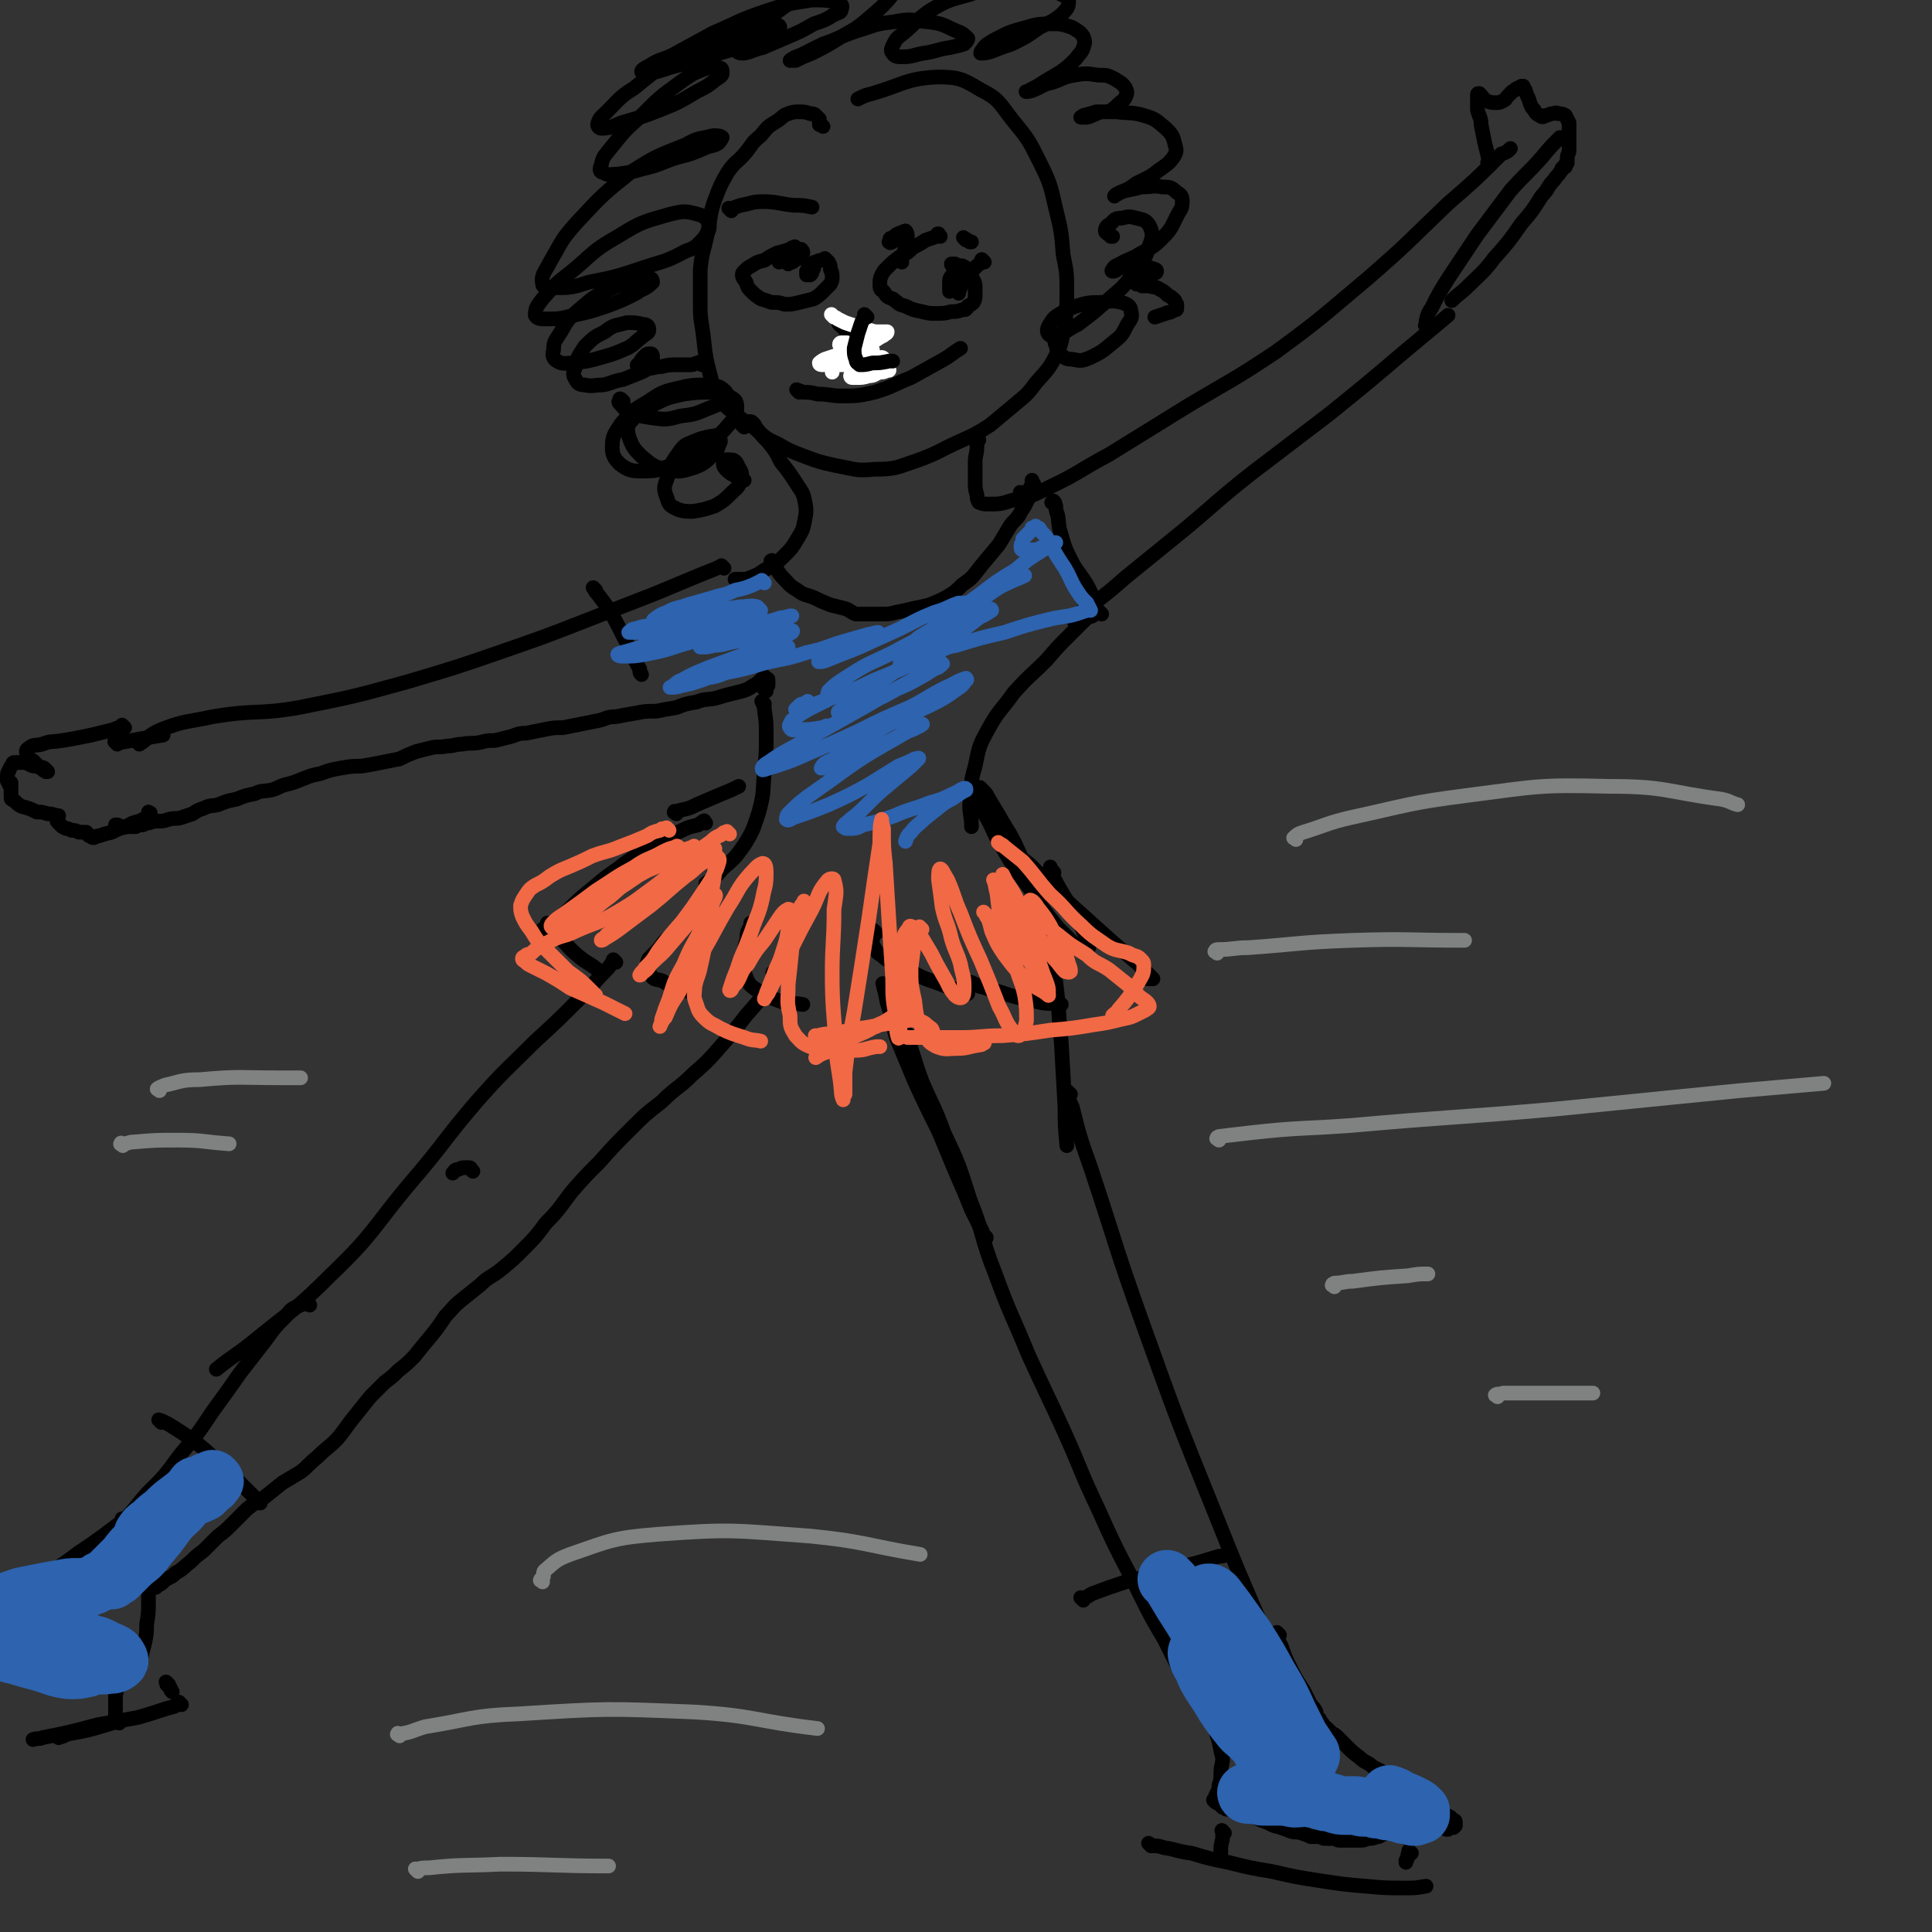 <svg viewBox='0 0 1054 1054' version='1.1' xmlns='http://www.w3.org/2000/svg' xmlns:xlink='http://www.w3.org/1999/xlink'><rect x="0" y="0" width="1054" height="1054" fill="#333333" stroke="none"/><g fill='none' stroke='rgb(0,0,0)' stroke-width='8' stroke-linecap='round' stroke-linejoin='round'><path d='M449,69c-1,-1 -1,-1 -1,-1 -1,-1 0,0 0,0 0,0 0,0 0,0 0,0 0,0 0,0 -1,-1 0,0 0,0 0,0 0,0 0,0 0,0 0,0 0,0 -1,-1 0,0 0,0 0,0 0,0 0,0 0,0 0,0 0,0 -1,-1 -1,0 -1,0 0,0 0,-1 0,-2 0,0 0,0 0,-1 -1,-1 -1,-1 -2,-2 -1,-1 -1,-1 -3,-1 -3,-1 -3,-1 -6,-1 -3,0 -3,0 -6,1 -3,1 -3,2 -6,4 -5,3 -5,3 -9,8 -5,4 -4,4 -8,9 -5,6 -6,5 -10,11 -4,7 -4,7 -7,15 -3,8 -2,9 -4,18 -2,10 -3,10 -4,20 0,10 0,10 0,20 0,9 1,9 2,19 1,9 1,9 3,17 2,7 1,7 5,13 3,5 3,5 8,9 5,4 5,4 11,8 6,5 6,6 13,9 7,4 7,4 15,7 8,3 8,3 17,5 11,2 11,3 21,2 12,0 12,-1 24,-5 11,-4 11,-5 22,-10 9,-4 9,-4 17,-9 6,-5 6,-5 12,-10 7,-6 8,-6 13,-13 6,-7 7,-7 11,-15 4,-8 3,-9 5,-18 1,-8 1,-8 1,-17 0,-10 0,-10 -2,-20 -1,-12 -1,-13 -4,-25 -3,-13 -3,-14 -9,-26 -6,-12 -6,-12 -15,-23 -7,-9 -7,-11 -17,-16 -10,-6 -12,-7 -24,-7 -17,1 -18,4 -35,9 -4,1 -4,1 -8,3 '/><path d='M406,233c-1,-1 -1,-1 -1,-1 -1,-1 0,0 0,0 0,0 0,0 0,0 1,0 0,-1 1,-1 0,0 0,0 1,-1 1,0 1,0 2,0 1,0 1,0 2,1 1,1 1,2 2,3 3,4 3,4 6,7 4,5 4,5 7,11 4,5 4,5 8,11 3,5 4,5 5,10 1,5 1,6 0,11 -1,5 -1,5 -4,10 -3,5 -3,5 -7,9 -5,5 -5,5 -11,8 -4,3 -5,3 -10,5 -3,0 -3,0 -6,0 '/><path d='M534,240c-1,-1 -1,-1 -1,-1 -1,-1 0,0 0,0 0,0 0,0 0,0 0,2 0,2 0,4 0,5 -1,5 -1,9 0,6 0,6 0,11 0,3 0,4 1,7 0,2 0,2 1,4 2,1 3,1 5,1 6,0 7,0 13,-2 10,-2 10,-2 20,-7 17,-8 16,-9 33,-18 21,-13 21,-13 42,-26 25,-15 25,-14 49,-30 26,-19 26,-20 50,-40 23,-20 22,-20 44,-41 15,-13 15,-13 29,-27 3,-1 3,-1 5,-3 '/><path d='M588,340c-1,-1 -1,-1 -1,-1 -1,-1 0,0 0,0 0,0 0,0 -1,0 0,0 0,-1 0,-1 1,-1 1,-2 2,-3 4,-3 4,-3 9,-6 9,-7 9,-7 17,-14 16,-13 16,-13 32,-26 18,-15 18,-16 37,-31 21,-16 21,-16 42,-32 21,-17 21,-17 41,-34 12,-10 12,-10 24,-20 '/><path d='M601,335c-1,-1 -1,-1 -1,-1 -1,-1 0,0 0,0 0,0 -1,0 -2,0 -1,1 -1,1 -2,2 -3,1 -3,1 -5,3 -4,4 -4,4 -8,8 -6,6 -6,6 -12,13 -9,9 -9,8 -18,18 -7,10 -8,9 -14,20 -5,9 -5,10 -7,20 -3,10 -2,10 -3,21 0,6 1,6 1,12 '/><path d='M417,384c-1,-1 -1,-1 -1,-1 -1,-1 0,0 0,0 0,0 0,0 0,0 0,0 -1,-1 0,0 0,1 1,2 1,4 1,7 1,7 1,14 0,10 0,10 -1,20 -1,11 0,11 -3,22 -3,9 -3,10 -8,18 -5,7 -5,7 -12,13 -4,5 -4,4 -9,8 '/><path d='M385,449c-1,-1 -1,-2 -1,-1 -1,0 0,0 -1,1 -1,0 -1,0 -2,1 -4,1 -5,1 -9,3 -8,4 -8,4 -15,8 -10,6 -11,6 -20,13 -9,6 -9,7 -18,14 -7,6 -7,7 -14,13 -4,3 -4,3 -9,6 0,1 0,1 -1,1 '/><path d='M300,505c-1,-1 -1,-1 -1,-1 -1,-1 0,0 0,0 0,0 0,0 0,0 0,1 0,1 1,1 2,3 2,3 5,6 5,5 5,6 11,11 5,4 5,3 10,7 '/><path d='M371,509c-1,-1 -1,-1 -1,-1 -1,-1 0,0 0,0 0,0 0,0 -1,0 -1,1 -1,1 -2,2 -3,2 -3,2 -5,4 -2,3 -2,3 -4,5 -2,2 -2,2 -4,4 -1,2 -1,2 -1,5 0,2 0,3 2,4 2,3 3,2 6,3 4,2 4,3 9,4 3,2 3,1 7,2 '/><path d='M411,505c-1,-1 -1,-1 -1,-1 -1,-1 0,0 0,0 0,0 0,0 0,0 0,0 0,0 0,1 -1,1 -1,1 -2,3 -1,3 0,3 -1,6 -1,4 -1,4 -2,8 0,4 0,4 1,8 1,3 1,4 3,7 3,3 4,3 8,5 5,3 5,3 11,5 5,1 5,0 10,1 '/><path d='M478,509c-1,-1 -1,-1 -1,-1 -1,-1 0,0 0,0 0,0 0,0 0,0 0,1 0,1 0,1 0,2 -1,2 -1,3 0,3 -1,3 1,5 2,4 3,3 6,6 7,4 7,4 14,7 9,5 9,4 19,8 6,2 6,2 12,4 '/><path d='M534,437c-1,-1 -1,-1 -1,-1 -1,-1 0,0 0,0 0,0 0,0 1,1 2,3 1,3 3,7 5,8 4,9 9,17 7,12 7,12 16,24 7,11 7,11 15,21 5,5 5,5 10,10 2,1 2,1 4,2 '/><path d='M395,310c-1,-1 -1,-1 -1,-1 -1,-1 0,0 0,0 -1,1 -2,0 -3,1 -5,2 -5,2 -10,4 -12,5 -12,5 -24,10 -18,7 -18,7 -36,14 -23,9 -23,9 -46,17 -26,9 -26,9 -53,17 -29,8 -29,8 -59,14 -23,4 -23,1 -47,5 -14,3 -15,2 -28,7 -7,3 -6,4 -12,8 '/><path d='M418,377c-1,-1 -1,-1 -1,-1 -1,-1 0,0 0,0 0,0 0,0 1,0 0,0 0,-1 0,-1 0,0 0,0 1,-1 0,0 0,0 0,-1 0,0 0,0 0,-1 0,0 0,0 0,0 0,0 0,-1 0,-1 0,-1 0,0 -1,-1 0,0 0,0 -1,-1 0,0 0,0 0,0 0,0 0,1 -1,1 -1,1 -1,1 -2,2 -1,1 -1,1 -3,2 -3,2 -3,2 -6,3 -4,1 -4,1 -8,2 -4,1 -3,1 -7,2 -5,1 -5,0 -10,2 -6,1 -6,1 -11,3 -6,1 -6,1 -11,2 -6,0 -6,0 -11,1 -6,1 -6,1 -11,2 -5,0 -5,1 -9,2 -5,1 -5,1 -10,2 -5,1 -5,1 -10,2 -5,0 -5,0 -10,1 -5,1 -5,1 -10,2 -5,0 -5,1 -9,2 -4,1 -4,1 -8,2 -4,0 -4,0 -8,1 -5,1 -5,0 -10,1 -4,0 -4,1 -8,1 -5,1 -5,0 -9,1 -4,1 -4,1 -8,2 -5,2 -5,2 -9,4 -5,1 -5,1 -10,2 -5,1 -5,1 -11,2 -5,0 -5,0 -11,1 -5,1 -6,1 -11,3 -5,1 -5,1 -10,3 -5,2 -5,2 -9,3 -4,1 -4,2 -8,3 -5,1 -5,0 -9,2 -5,1 -5,1 -10,3 -5,1 -5,1 -10,3 -4,1 -4,0 -8,2 -3,1 -3,1 -6,3 -3,1 -3,1 -6,2 -3,1 -3,0 -7,1 -3,1 -3,1 -6,1 -2,0 -2,0 -5,1 -2,0 -1,0 -3,1 -2,0 -2,0 -4,1 -2,0 -2,0 -3,0 -2,0 -2,0 -4,0 -1,0 -1,0 -3,-1 0,0 0,0 -1,0 '/><path d='M68,397c-1,-1 -1,-1 -1,-1 -1,-1 0,0 0,0 0,0 0,0 0,0 -1,0 -1,0 -1,1 -2,0 -2,0 -4,1 -4,1 -4,1 -8,2 -4,1 -4,1 -9,2 -5,1 -5,1 -11,2 -6,1 -6,0 -11,2 -4,1 -5,0 -7,2 -2,1 -2,2 -1,4 0,2 1,2 3,3 2,2 2,2 4,4 2,1 1,1 3,2 0,0 1,0 1,0 0,0 -1,-1 -2,-2 -2,-1 -2,0 -4,-1 -2,0 -2,0 -4,-1 -2,-1 -2,-1 -4,-1 -1,0 -1,0 -3,0 0,0 0,0 -1,0 -1,0 -1,0 -1,1 -1,1 -1,1 -2,3 0,1 -1,1 -1,3 0,1 0,1 0,3 0,0 0,0 1,1 0,0 0,1 0,1 0,0 0,-1 1,-1 0,0 0,0 0,0 0,0 0,0 0,1 0,1 0,1 0,2 0,1 0,1 0,2 0,1 0,1 0,3 0,1 0,1 2,2 2,2 2,2 4,3 4,1 4,1 8,3 3,0 3,0 6,1 2,0 2,0 5,1 0,0 1,0 1,0 0,1 -1,1 -1,2 0,1 0,1 1,2 0,0 0,0 1,1 1,1 1,1 3,2 1,0 1,0 3,1 2,0 2,0 4,1 1,0 1,0 2,0 1,0 1,0 2,0 0,0 0,0 1,1 0,0 0,1 1,1 0,0 1,1 2,1 1,0 1,-1 3,-1 3,-1 3,-1 7,-2 4,-2 4,-2 8,-3 3,-2 3,-2 7,-3 2,-1 2,-1 4,-2 1,0 1,0 2,-1 0,0 0,-1 0,-1 0,-1 0,0 -1,-1 0,0 0,0 0,0 '/><path d='M64,406c-1,-1 -1,-1 -1,-1 -1,-1 0,0 0,0 0,0 0,0 0,0 2,0 2,0 3,0 6,-1 6,-1 11,-2 6,-1 6,-1 12,-2 '/><path d='M325,322c-1,-1 -1,-1 -1,-1 -1,-1 0,0 0,0 0,0 0,0 0,0 1,2 1,2 2,3 3,4 3,4 6,8 4,7 4,7 8,15 5,9 4,9 9,18 0,2 0,2 1,3 '/><path d='M575,275c-1,-1 -2,-1 -1,-1 0,-1 1,-1 1,0 1,0 0,1 1,2 0,2 0,2 1,5 1,5 0,5 2,11 2,7 2,7 5,13 3,6 3,5 7,11 2,3 2,3 4,7 '/><path d='M551,466c-1,-1 -1,-1 -1,-1 -1,-1 0,0 0,0 1,0 1,0 1,0 3,1 4,1 6,3 7,5 6,5 12,11 9,8 9,9 18,17 10,9 10,9 20,18 7,6 7,6 14,12 3,3 3,3 6,6 1,1 1,1 2,2 0,0 0,0 0,0 -1,0 -1,0 -2,0 -2,0 -2,0 -4,0 0,0 0,0 -1,0 '/><path d='M422,307c-1,-1 -1,-2 -1,-1 -1,0 0,0 0,1 1,1 1,1 2,3 2,2 2,3 4,5 4,4 3,4 8,7 4,3 4,2 9,4 4,2 4,2 9,4 4,1 4,1 8,2 3,1 3,2 6,3 4,0 4,0 8,0 3,0 3,0 6,0 4,0 4,0 8,-1 5,-1 5,-1 9,-2 5,-1 5,-1 9,-2 5,-2 5,-2 9,-4 5,-3 5,-3 9,-7 6,-4 6,-5 10,-10 5,-6 5,-6 10,-12 3,-5 3,-5 6,-10 2,-3 3,-3 5,-6 1,-2 1,-2 3,-5 1,-2 1,-2 2,-4 0,-2 1,-2 1,-3 0,-1 0,-1 0,-2 0,0 0,-1 0,-1 0,0 0,0 1,-1 0,0 1,0 1,-1 0,0 -1,0 -1,-1 0,0 0,0 0,-1 0,0 0,0 0,0 '/><path d='M558,270c-1,-1 -1,-1 -1,-1 -1,-1 0,0 0,0 0,0 0,0 0,0 0,0 0,0 0,0 -1,-1 0,0 0,0 '/><path d='M575,476c-1,-1 -1,-1 -1,-1 -1,-1 0,0 0,0 0,0 0,0 -1,-1 0,0 0,0 0,0 0,0 0,-1 0,-1 0,0 0,1 0,1 0,0 0,0 0,1 1,2 1,2 2,4 2,4 2,4 5,9 3,5 3,5 6,11 3,4 3,4 5,9 2,4 1,4 3,8 0,0 0,0 0,1 '/><path d='M530,537c-1,-1 -1,-1 -1,-1 -1,-1 0,0 0,0 0,0 0,0 0,0 0,0 0,0 1,0 2,1 2,1 4,2 5,1 5,2 11,3 9,3 9,3 19,5 7,2 7,1 15,2 '/><path d='M369,444c-1,-1 -2,-1 -1,-1 0,-1 0,0 1,0 1,0 1,0 2,-1 5,-1 5,-1 9,-3 7,-3 7,-3 14,-6 5,-2 5,-2 9,-4 '/><path d='M436,214c-1,-1 -1,-1 -1,-1 -1,-1 0,0 0,0 1,0 1,0 3,1 4,0 4,0 8,1 7,0 7,1 13,1 9,0 9,0 18,-2 10,-3 10,-4 20,-8 9,-5 9,-5 18,-10 5,-3 4,-3 9,-6 '/><path d='M430,144c-1,-1 -1,-1 -1,-1 -1,-1 0,0 0,0 0,0 0,0 0,0 0,-1 0,-1 0,-1 0,0 0,0 0,0 0,0 0,0 1,1 1,0 1,0 2,0 1,0 1,-1 3,-2 1,0 1,0 2,-1 0,0 0,-1 1,-2 0,-1 0,-1 -1,-2 -1,0 -2,0 -3,0 -2,1 -2,1 -4,2 -3,2 -3,2 -5,3 0,1 0,1 0,2 '/><path d='M492,143c-1,-1 -1,-1 -1,-1 -1,-1 0,0 0,0 0,0 0,0 0,0 0,0 0,0 0,0 -1,-1 0,0 0,0 0,0 0,0 0,0 0,0 0,0 0,0 -1,-1 0,0 0,0 0,0 0,0 1,-1 0,-1 0,-1 1,-3 1,-3 1,-3 2,-5 0,-2 0,-2 0,-4 0,-1 0,-2 -1,-3 0,0 -1,0 -2,1 -1,0 -1,0 -3,1 -1,1 -1,1 -3,2 -1,0 0,1 -1,2 0,0 0,0 0,0 0,0 1,1 1,0 1,0 1,0 2,-1 0,0 0,-1 1,-2 0,0 0,0 0,0 '/><path d='M536,431c-1,-1 -1,-1 -1,-1 -1,-1 0,0 0,0 1,1 1,1 2,2 1,1 1,1 2,3 3,5 3,5 6,10 5,9 6,9 10,18 7,15 7,15 12,30 5,17 5,18 8,36 3,20 2,20 4,40 1,17 1,17 2,35 0,10 0,10 1,21 '/><path d='M584,597c-1,-1 -2,-2 -1,-1 0,3 0,4 2,8 4,16 4,16 10,33 14,42 13,42 28,84 19,53 19,53 40,105 12,30 12,30 25,60 6,13 6,12 12,25 '/><path d='M483,538c-1,-1 -1,-1 -1,-1 -1,-1 0,0 0,0 0,1 0,1 0,1 1,4 1,4 2,9 3,9 2,9 5,19 5,12 5,12 10,24 6,13 6,13 13,27 5,12 5,12 10,24 4,9 4,9 8,19 3,6 3,6 6,12 0,2 1,2 2,3 0,1 0,0 0,0 '/><path d='M496,565c-1,-1 -1,-1 -1,-1 -1,-1 0,0 0,0 0,1 0,1 0,1 1,4 1,4 2,7 3,9 3,10 6,18 6,14 7,14 12,28 8,17 8,17 14,36 8,20 6,21 14,41 8,22 9,22 18,44 10,22 10,21 20,43 9,20 8,20 18,41 9,20 9,20 19,39 8,16 8,17 17,32 5,10 5,10 10,20 4,6 4,6 8,12 3,4 3,4 5,8 3,3 2,3 5,7 1,2 1,2 3,5 0,1 0,1 2,2 0,0 0,0 1,0 0,0 0,0 0,0 0,0 -1,0 -1,0 -1,0 0,1 -1,1 0,0 0,0 -1,-1 0,0 0,0 0,-1 0,0 -1,0 -1,-1 0,0 0,0 0,0 '/><path d='M336,525c-1,-1 -1,-1 -1,-1 -1,-1 0,0 0,0 0,1 0,1 -1,1 -2,3 -2,3 -5,6 -7,7 -6,8 -13,14 -12,12 -12,12 -24,23 -16,16 -17,16 -32,33 -18,21 -17,22 -35,43 -22,26 -20,28 -44,51 -20,20 -21,19 -43,37 -10,8 -10,7 -20,15 '/><path d='M423,532c-1,-1 -1,-1 -1,-1 -1,-1 0,0 0,0 0,0 0,0 0,0 1,0 1,0 2,0 '/><path d='M430,527c-1,-1 -1,-1 -1,-1 -1,-1 0,0 0,0 0,1 -1,1 -1,1 -4,5 -4,5 -7,10 -7,9 -7,9 -14,17 -7,9 -7,9 -14,17 -7,8 -7,8 -15,15 -8,8 -9,7 -17,15 -9,7 -9,7 -17,15 -9,9 -9,9 -17,18 -8,8 -8,8 -15,16 -7,9 -6,9 -14,17 -6,8 -6,8 -13,15 -5,5 -5,5 -11,10 -6,5 -7,4 -12,9 -5,4 -5,4 -10,8 -5,4 -5,5 -9,9 -4,6 -4,6 -8,11 -5,6 -5,6 -9,11 -4,4 -4,4 -9,8 -3,3 -3,3 -7,6 -4,4 -4,4 -8,8 -4,5 -4,5 -8,10 -5,6 -5,7 -10,13 -5,5 -6,5 -11,10 -5,4 -5,5 -9,8 -5,3 -5,3 -10,6 -5,4 -5,4 -10,8 -5,3 -5,3 -9,6 -4,4 -4,4 -8,8 -4,4 -4,4 -8,7 -4,4 -4,4 -8,8 -4,3 -4,3 -7,6 -4,3 -4,4 -8,6 -3,3 -3,2 -6,4 -2,2 -2,2 -4,3 -1,1 -1,1 -1,1 '/><path d='M169,712c-1,-1 -1,-1 -1,-1 -1,-1 0,0 -1,0 -1,1 -2,0 -3,1 -5,2 -5,2 -8,6 -6,6 -6,6 -11,13 -7,9 -7,9 -14,18 -7,10 -7,10 -15,21 -8,12 -8,12 -18,24 -8,11 -8,11 -18,21 -7,8 -6,8 -14,16 -5,5 -6,5 -12,10 -2,2 -3,2 -5,4 -1,1 -1,1 -2,2 '/><path d='M83,866c-1,-1 -1,-1 -1,-1 -1,-1 0,0 0,0 0,0 0,0 0,0 0,1 -1,1 -1,2 0,4 0,4 0,7 0,6 0,6 -1,12 0,5 0,5 -1,10 -1,4 -1,4 -2,8 0,2 0,2 -1,4 0,1 0,1 0,3 0,0 0,0 -1,1 0,0 0,0 0,0 0,0 0,0 0,0 -1,-1 0,0 -1,0 0,1 -1,1 -2,1 -2,1 -2,1 -4,2 -4,0 -5,0 -9,0 -8,0 -8,-1 -16,-1 -9,-1 -9,-1 -18,-1 -6,0 -6,1 -11,1 '/><path d='M68,830c-1,-1 -1,-1 -1,-1 -1,-1 0,0 0,0 0,0 0,0 0,1 -1,1 -2,1 -3,2 -4,3 -4,3 -8,6 -7,5 -7,5 -13,9 -8,6 -8,6 -16,11 -8,5 -8,5 -15,10 -1,1 -1,1 -2,2 '/><path d='M88,776c-1,-1 -1,-1 -1,-1 -1,-1 0,0 0,0 0,0 0,0 1,0 2,1 2,1 4,2 8,5 8,5 15,10 11,9 11,10 21,19 7,7 7,7 14,14 '/><path d='M65,920c-1,-1 -1,-1 -1,-1 -1,-1 0,0 0,0 0,1 0,1 0,1 0,3 -1,3 -1,6 0,4 0,4 0,9 0,1 0,1 0,2 '/><path d='M65,940c-1,-1 -1,-1 -1,-1 -1,-1 0,0 0,0 -2,1 -3,1 -6,2 -10,3 -10,3 -21,5 -2,1 -2,1 -5,2 '/><path d='M92,919c-1,-1 -1,-1 -1,-1 -1,-1 0,0 0,0 0,0 0,0 0,1 0,0 0,0 1,1 0,0 0,0 1,1 0,1 0,1 1,2 0,0 0,0 0,0 '/><path d='M99,930c-1,-1 -1,-1 -1,-1 -1,-1 0,0 0,0 0,0 0,0 0,0 0,0 0,0 0,0 -1,-1 0,0 -1,0 -1,1 -1,1 -2,2 -4,1 -4,1 -7,2 -6,2 -6,2 -13,4 -11,2 -11,2 -22,4 -15,4 -15,4 -30,7 -2,1 -2,0 -5,1 '/><path d='M591,873c-1,-1 -1,-1 -1,-1 -1,-1 0,0 0,0 0,0 0,0 0,0 0,0 0,0 1,0 3,-1 3,-2 6,-3 8,-3 8,-3 17,-6 12,-3 12,-3 25,-7 13,-3 13,-3 26,-7 2,0 2,0 4,-1 '/><path d='M662,934c-1,-1 -1,-1 -1,-1 -1,-1 0,0 0,0 0,0 0,0 0,1 0,1 0,1 1,2 0,3 0,4 1,7 1,4 1,4 2,7 1,5 1,5 2,9 0,4 -1,4 -1,9 0,3 0,3 -1,6 0,2 0,2 -1,4 0,1 -1,1 -1,3 0,0 0,0 0,1 0,0 0,0 -1,0 0,0 0,0 0,0 0,0 0,0 1,1 0,0 0,0 0,0 1,1 1,0 2,1 1,1 1,1 2,2 1,0 1,0 2,1 2,0 2,0 4,1 3,1 3,1 7,2 4,1 4,1 8,3 3,1 3,1 7,3 4,1 4,1 9,3 3,1 3,0 6,1 3,1 3,1 5,2 2,0 2,0 4,0 2,0 2,1 4,1 2,0 2,0 4,0 2,0 2,1 4,1 3,0 3,0 5,0 3,0 3,0 5,0 3,0 3,0 5,-1 3,0 3,0 5,-1 2,0 1,0 3,-1 '/><path d='M698,892c-1,-1 -1,-1 -1,-1 -1,-1 0,0 0,0 0,0 0,0 0,1 1,3 0,3 2,6 2,6 2,6 5,12 3,6 3,6 7,12 2,4 2,4 4,8 2,2 2,2 3,4 0,2 0,2 1,3 0,0 0,0 1,1 0,0 0,0 0,0 0,0 0,1 0,1 0,0 1,0 1,1 1,0 0,1 1,2 1,0 1,0 2,1 1,1 1,1 2,2 1,1 2,1 3,2 3,3 3,3 6,6 3,3 3,3 7,6 3,3 4,2 7,5 4,2 5,2 8,5 5,3 4,3 8,7 4,3 4,3 8,5 3,3 3,3 7,5 3,1 3,1 6,3 2,1 2,0 4,2 2,0 1,1 3,2 0,0 1,0 1,1 0,0 0,0 0,1 0,0 0,0 0,1 0,0 0,0 -1,1 -2,0 -2,0 -3,1 -1,0 -1,0 -1,0 '/><path d='M668,1000c-1,-1 -1,-1 -1,-1 -1,-1 0,0 0,0 0,0 0,0 0,0 0,2 0,2 0,3 0,3 -1,3 -1,7 0,2 0,2 0,4 '/><path d='M628,1007c-1,-1 -1,-1 -1,-1 -1,-1 0,0 0,0 0,0 0,0 0,0 1,0 1,1 1,1 4,0 4,0 7,1 7,1 7,2 15,3 10,3 10,3 20,5 12,3 12,3 24,5 13,3 13,3 26,5 13,2 13,2 25,3 11,1 11,1 22,1 5,0 5,0 11,-1 '/><path d='M770,1011c-1,-1 -1,-1 -1,-1 -1,-1 0,0 0,0 0,0 0,0 0,0 0,1 -1,1 -1,2 0,2 0,2 -1,3 0,1 0,1 0,1 '/><path d='M383,199c-1,-1 -1,-1 -1,-1 -1,-1 0,0 0,0 0,0 0,0 -1,0 -2,0 -2,1 -4,1 -4,0 -4,0 -7,0 -5,0 -5,0 -9,1 -4,0 -4,1 -8,1 -2,0 -2,0 -4,0 -1,0 -1,0 -1,-1 -1,-1 0,-1 1,-2 1,-2 1,-2 3,-4 1,-1 1,-1 3,-1 1,0 1,1 1,2 0,2 0,3 -1,4 -2,3 -3,3 -5,4 -5,2 -5,2 -10,4 -6,1 -6,2 -11,3 -5,0 -6,1 -10,0 -3,0 -4,-1 -5,-3 -2,-3 -1,-4 0,-7 1,-6 2,-6 5,-11 5,-5 5,-5 11,-8 5,-4 5,-3 12,-5 4,0 5,0 9,1 2,0 3,1 3,3 0,2 -2,2 -4,4 -4,3 -4,4 -8,6 -7,3 -7,3 -14,5 -7,2 -7,2 -15,3 -4,0 -6,1 -9,-1 -2,-1 -3,-3 -2,-6 0,-5 1,-5 4,-10 4,-7 4,-7 11,-13 7,-6 7,-6 15,-10 7,-3 7,-3 15,-5 4,-1 5,-1 8,-1 1,0 1,2 1,2 -4,4 -5,3 -9,6 -8,4 -8,4 -16,7 -9,3 -9,3 -18,5 -8,2 -8,2 -15,2 -3,0 -5,0 -6,-2 0,-4 1,-5 4,-9 7,-8 7,-8 16,-15 12,-10 11,-11 25,-19 13,-8 14,-8 28,-12 8,-2 9,-2 16,0 4,1 5,3 6,6 0,3 -1,4 -3,7 -4,4 -4,5 -10,7 -11,6 -11,5 -23,9 -15,5 -15,5 -30,8 -9,3 -10,3 -19,3 -3,0 -6,0 -6,-2 -1,-5 1,-6 4,-12 7,-12 6,-12 15,-22 14,-15 14,-15 29,-27 14,-9 15,-9 30,-15 7,-4 7,-3 15,-5 2,0 4,0 5,1 0,0 -1,2 -2,3 -3,2 -4,1 -8,3 -7,3 -7,3 -15,5 -9,3 -9,4 -18,6 -7,2 -7,2 -14,3 -4,0 -5,1 -8,-1 -2,0 -2,-2 -1,-4 1,-5 2,-5 5,-9 8,-10 8,-10 17,-18 10,-10 10,-10 21,-18 7,-5 7,-5 15,-8 3,-1 4,-1 6,0 2,0 2,1 2,3 0,1 -1,2 -3,3 -5,4 -5,4 -11,7 -10,6 -10,6 -20,10 -10,4 -11,4 -21,7 -5,2 -6,3 -11,3 -1,0 -2,-1 -2,-2 1,-4 2,-4 5,-7 7,-7 7,-8 15,-13 11,-9 11,-9 23,-16 13,-6 13,-6 26,-11 10,-3 10,-3 20,-5 5,-1 5,-2 10,-2 0,0 1,1 0,1 -2,2 -2,2 -5,4 -7,3 -7,3 -14,6 -10,3 -10,3 -20,6 -10,3 -10,3 -21,6 -6,2 -6,2 -11,3 -2,0 -4,0 -4,-1 0,-1 2,-2 4,-3 6,-4 7,-3 13,-6 11,-6 11,-6 22,-12 14,-6 14,-7 29,-12 12,-4 12,-4 25,-6 7,0 7,0 13,1 3,1 4,2 3,4 0,2 -2,2 -4,3 -5,3 -5,3 -11,5 -7,4 -7,4 -14,7 -7,3 -7,3 -14,6 -5,1 -5,2 -10,3 -2,0 -3,0 -4,-1 0,-1 1,-2 3,-4 4,-5 4,-5 9,-9 9,-8 9,-8 19,-15 10,-7 10,-8 22,-13 8,-4 8,-4 17,-6 5,-1 5,0 10,1 4,0 5,0 7,2 2,1 2,2 1,4 -1,5 -1,5 -3,9 -5,6 -5,6 -12,12 -7,6 -7,6 -16,11 -8,5 -8,5 -16,9 -5,2 -5,2 -9,4 -2,0 -3,0 -3,0 1,-1 3,-2 6,-3 6,-3 6,-3 12,-6 9,-3 9,-4 18,-7 10,-3 10,-4 20,-5 10,-2 10,-1 20,0 8,1 8,2 15,5 3,1 4,2 6,4 0,1 -1,2 -2,3 -3,1 -4,1 -8,2 -7,1 -7,2 -14,3 -6,1 -6,2 -12,2 -2,0 -4,0 -5,-2 -1,-1 -1,-2 0,-4 2,-4 2,-4 6,-7 7,-6 7,-7 14,-12 10,-6 11,-6 22,-9 10,-4 10,-3 21,-4 9,-1 10,0 19,1 5,1 6,0 10,3 3,1 4,2 4,4 0,3 -1,4 -4,7 -5,4 -6,4 -12,7 -7,5 -7,5 -15,9 -6,2 -6,2 -11,4 -3,1 -4,1 -6,1 0,0 0,-1 1,-2 2,-3 3,-3 6,-5 6,-3 7,-4 14,-6 8,-2 8,-3 17,-3 6,0 6,0 12,2 3,2 4,2 6,5 1,3 1,3 0,6 -1,3 -2,3 -4,6 -4,4 -4,4 -8,7 -5,3 -5,3 -10,6 -3,2 -3,2 -7,4 -1,1 -3,1 -2,1 0,0 2,0 4,-1 5,-2 5,-3 10,-4 6,-2 6,-3 12,-4 6,-1 7,-1 13,0 5,0 5,0 9,2 3,2 4,2 6,5 1,2 1,3 0,5 -1,2 -2,2 -4,4 -2,2 -2,2 -5,4 -2,0 -2,0 -4,0 -4,1 -4,2 -8,3 -2,0 -3,0 -3,0 -1,0 0,0 1,-1 4,-1 4,-1 7,-2 6,0 6,0 11,0 8,1 8,0 15,2 7,2 7,3 12,7 3,3 4,4 5,9 1,3 1,4 -1,7 -3,4 -4,4 -8,7 -5,4 -6,4 -12,7 -4,3 -4,3 -9,5 -1,1 -2,1 -3,2 0,0 0,0 1,-1 2,-1 2,-1 5,-2 5,-1 5,-1 9,-2 6,0 6,-1 11,0 4,0 5,0 8,3 2,1 3,2 3,5 0,4 -1,4 -3,8 -3,6 -3,7 -8,12 -5,5 -6,5 -13,9 -5,3 -5,2 -10,5 -2,1 -3,1 -4,3 0,0 -1,1 0,1 2,0 2,-1 4,-2 4,0 4,0 7,-1 4,0 4,0 7,1 2,0 3,0 5,1 0,0 1,0 1,1 0,1 -1,1 -2,1 -2,1 -2,1 -4,2 -2,0 -2,0 -3,2 -1,0 -2,1 -2,2 0,0 0,0 1,0 1,0 1,0 2,1 2,0 2,0 4,0 3,1 3,0 6,2 2,1 2,1 4,3 2,1 2,1 4,3 0,0 0,1 1,2 0,1 0,1 0,2 0,0 0,0 0,0 0,1 0,1 -1,1 0,0 0,0 0,0 -1,0 -1,1 -2,1 -1,1 -2,0 -3,1 -3,1 -3,1 -6,2 '/><path d='M459,178c-1,-1 -1,-1 -1,-1 -1,-1 0,0 0,0 0,0 0,0 0,0 0,0 0,0 0,0 -1,-1 0,0 0,0 0,0 0,0 0,0 0,0 0,0 1,0 0,0 1,0 1,1 1,0 1,1 1,2 1,2 1,2 2,5 1,3 0,3 2,7 1,2 1,3 3,5 1,2 2,2 4,4 0,0 0,0 1,0 '/></g>
<g fill='none' stroke='rgb(242,105,70)' stroke-width='8' stroke-linecap='round' stroke-linejoin='round'><path d='M398,455c-1,-1 -1,-1 -1,-1 -1,-1 0,0 0,0 0,0 0,0 -1,0 -1,0 -1,0 -2,1 -3,2 -3,1 -6,4 -7,5 -7,5 -13,10 -8,7 -8,7 -17,14 -11,8 -10,8 -22,15 -10,6 -11,5 -22,10 -6,3 -7,2 -13,5 -4,2 -3,2 -7,4 -2,1 -2,1 -4,3 -2,1 -2,0 -4,2 0,0 -1,0 -1,1 0,1 1,1 2,2 1,1 1,1 3,2 4,2 4,2 8,4 7,4 7,4 13,8 9,4 9,4 18,8 6,3 6,3 12,6 '/><path d='M390,463c-1,-1 -1,-1 -1,-1 -1,-1 0,0 0,0 0,0 0,0 0,0 0,1 1,1 1,1 0,4 0,4 0,8 0,9 -1,9 -2,18 -1,11 -1,11 -3,22 -1,9 -1,8 -3,17 -1,5 -2,5 -3,11 0,4 -1,4 1,9 1,3 1,4 4,7 4,4 4,3 9,6 6,3 7,3 13,5 5,2 5,1 9,2 '/><path d='M440,493c-1,-1 -1,-1 -1,-1 -1,-1 0,0 0,0 0,0 0,0 0,0 -1,1 -1,1 -2,2 -1,4 -1,4 -2,9 -1,7 -2,7 -3,15 -1,10 -1,10 -2,19 0,9 -1,9 1,17 0,6 0,6 3,11 3,3 3,4 8,6 5,2 6,1 12,2 6,1 6,0 13,0 5,0 5,-1 11,-2 1,0 1,0 2,0 '/><path d='M503,507c-1,-1 -1,-1 -1,-1 -1,-1 0,0 0,0 0,0 0,0 0,0 0,0 0,0 -1,1 -1,3 -1,3 -2,6 -1,7 -1,7 -2,15 0,9 0,9 2,18 1,9 1,9 5,17 2,5 3,6 7,8 5,2 6,1 11,1 6,0 6,-1 13,-2 1,0 1,-1 2,-1 '/><path d='M538,499c-1,-1 -1,-1 -1,-1 -1,-1 0,0 0,0 0,0 0,0 1,1 0,1 0,1 1,2 1,3 1,3 2,7 3,7 3,7 7,13 6,8 6,8 14,15 4,4 5,3 10,7 '/><path d='M546,461c-1,-1 -1,-1 -1,-1 -1,-1 0,0 0,0 0,0 0,0 0,0 2,1 2,1 3,2 5,4 5,4 10,8 8,9 7,9 15,18 9,8 8,9 17,17 6,6 7,6 14,11 5,3 6,2 12,4 3,2 4,1 6,3 2,2 2,2 2,4 0,5 -1,5 -3,9 -5,8 -5,8 -11,15 -1,2 -1,1 -3,3 '/><path d='M365,453c-1,-1 -1,-1 -1,-1 -1,-1 0,0 0,0 0,0 0,0 0,0 0,0 0,0 -1,0 -2,0 -2,0 -3,1 -4,1 -4,1 -7,3 -7,3 -7,3 -15,6 -7,3 -7,2 -15,5 -6,3 -6,3 -13,6 -5,2 -5,2 -10,5 -4,3 -4,3 -8,5 -3,2 -3,2 -5,5 -2,3 -2,3 -3,6 0,3 0,3 1,6 2,4 2,4 5,8 3,5 3,5 8,10 6,6 6,6 12,12 7,5 7,5 13,11 1,1 1,1 2,2 '/></g>
<g fill='none' stroke='rgb(45,99,175)' stroke-width='8' stroke-linecap='round' stroke-linejoin='round'><path d='M417,318c-1,-1 -1,-1 -1,-1 -1,-1 0,0 0,0 0,0 -1,0 -1,0 -2,1 -2,1 -4,2 -5,2 -5,2 -10,3 -6,3 -6,2 -12,4 -7,2 -7,2 -14,4 -5,2 -6,1 -11,4 -3,1 -3,1 -6,3 -1,1 -2,1 -2,3 0,1 0,1 2,2 3,1 3,1 6,1 7,0 7,0 14,-1 8,-1 8,-1 17,-3 6,-2 7,-1 13,-3 3,-1 5,-1 7,-3 0,0 -1,-1 -2,-2 -4,-1 -5,0 -9,0 -7,1 -7,1 -14,2 -8,2 -8,2 -17,4 -7,2 -7,2 -15,4 -6,1 -6,0 -11,2 -2,0 -3,1 -4,2 0,0 1,0 1,0 4,0 4,0 8,0 8,0 8,0 16,-1 9,-1 9,-1 18,-2 7,0 7,-1 15,-2 4,0 4,0 8,-1 1,0 2,-1 2,-1 -1,0 -2,1 -4,1 -6,1 -6,1 -12,2 -9,1 -9,1 -18,3 -10,3 -10,3 -20,6 -7,3 -7,3 -14,5 -3,1 -5,1 -6,2 0,1 2,1 3,1 6,0 6,0 12,-1 10,-2 10,-2 19,-5 11,-3 11,-4 22,-7 10,-3 10,-2 20,-5 7,-1 7,-1 13,-3 3,0 4,0 6,-1 0,0 -1,0 -1,0 -4,1 -4,1 -7,2 -6,2 -6,2 -11,3 -7,2 -7,2 -14,5 -6,2 -6,2 -12,5 -2,1 -3,1 -5,2 0,0 1,0 1,0 3,0 3,0 7,-1 5,0 5,-1 11,-2 8,-1 8,-1 15,-2 6,-1 6,-1 11,-3 3,0 3,0 5,-1 1,0 0,1 0,1 -3,2 -4,2 -7,3 -8,4 -8,4 -16,8 -11,4 -11,4 -22,8 -7,3 -8,3 -15,7 -3,1 -3,2 -6,4 0,0 -1,0 0,0 2,0 3,0 6,-1 5,-1 5,-1 11,-3 8,-3 8,-3 16,-6 8,-4 8,-4 16,-7 6,-2 6,-2 11,-4 2,0 4,-1 4,-1 0,0 -1,0 -3,1 -5,1 -4,2 -9,4 -8,3 -8,2 -15,5 -7,2 -7,2 -14,5 -3,1 -4,1 -6,2 0,0 1,0 2,0 6,-1 6,-1 11,-3 10,-2 10,-2 20,-5 12,-3 12,-2 24,-6 10,-2 10,-3 20,-6 7,-2 7,-2 14,-4 2,0 3,-1 5,-1 0,0 0,0 0,1 -4,1 -4,1 -8,2 -5,2 -5,2 -10,5 -4,2 -4,2 -9,4 -2,2 -3,2 -5,4 -1,0 0,0 0,0 3,0 4,-1 7,-2 7,-3 8,-3 15,-6 11,-5 11,-5 22,-10 10,-5 9,-5 19,-9 7,-2 7,-3 13,-5 2,0 3,0 4,0 0,0 0,1 -1,2 -2,1 -3,1 -5,2 -4,3 -4,4 -8,7 -5,4 -6,4 -11,8 -4,2 -4,3 -8,5 -1,1 -3,1 -2,1 0,0 1,0 3,-1 4,-3 4,-4 9,-7 7,-4 7,-4 14,-9 10,-5 10,-5 19,-11 7,-5 7,-5 14,-9 4,-2 4,-1 8,-3 0,0 0,0 0,0 -4,2 -5,2 -9,4 -7,3 -6,4 -13,7 -7,4 -7,4 -14,8 -4,3 -5,2 -9,5 -2,2 -2,2 -4,4 0,0 0,1 1,1 1,0 1,-1 3,-2 4,-3 3,-4 7,-6 7,-6 7,-6 14,-11 9,-7 9,-7 19,-13 7,-6 7,-6 15,-11 3,-2 4,-2 7,-4 0,0 -1,0 -1,0 -3,1 -3,1 -5,2 -3,1 -2,1 -5,2 -2,0 -2,0 -4,0 -1,0 -2,0 -3,0 -1,0 -1,-1 -1,-2 0,-1 0,-1 1,-2 0,-1 0,-1 0,-2 0,0 0,0 1,-1 1,-1 1,-1 2,-2 1,-1 1,-1 2,-2 0,0 0,0 0,-1 1,0 1,0 2,-1 0,0 0,0 1,1 1,0 1,0 2,2 3,3 3,3 5,7 4,7 4,7 8,13 4,7 3,7 7,13 2,3 2,3 5,6 1,2 1,2 2,4 0,0 0,0 0,0 0,0 -1,0 -2,0 -3,1 -3,1 -6,2 -7,2 -7,1 -15,3 -12,3 -12,3 -24,7 -13,3 -13,3 -26,7 -10,2 -10,3 -20,6 -5,2 -5,2 -10,4 0,0 -1,1 -1,0 2,0 3,-1 6,-2 6,-4 6,-4 12,-7 7,-5 7,-4 14,-8 6,-4 6,-4 11,-8 4,-2 4,-2 7,-4 0,-1 -1,-1 -2,-1 -4,1 -4,1 -8,3 -9,4 -9,4 -18,8 -13,6 -13,6 -26,13 -12,6 -12,5 -23,12 -6,4 -7,4 -12,9 0,0 -1,2 0,2 4,0 5,0 9,-1 8,-3 8,-3 16,-7 10,-4 10,-4 21,-9 9,-4 9,-4 17,-8 5,-2 5,-2 9,-5 1,-1 1,-1 1,-1 -4,1 -5,1 -9,3 -8,4 -8,4 -15,8 -11,6 -11,6 -21,13 -8,5 -7,5 -15,11 -4,2 -4,2 -7,5 -1,0 -1,1 0,1 2,0 3,0 5,-1 6,-2 6,-2 12,-5 7,-3 7,-3 14,-7 7,-3 7,-3 14,-7 4,-2 4,-3 9,-5 1,-1 3,-2 2,-2 0,0 -2,1 -4,2 -7,4 -7,4 -14,8 -13,7 -13,7 -25,14 -16,9 -16,9 -32,18 -10,6 -10,5 -20,12 -2,1 -4,3 -3,4 1,0 3,-1 7,-2 9,-3 9,-3 18,-7 14,-6 14,-6 27,-12 14,-7 14,-7 28,-13 10,-5 10,-6 20,-11 5,-2 5,-3 11,-5 0,0 1,1 0,1 -2,3 -2,3 -5,5 -7,5 -7,5 -15,9 -11,5 -11,5 -22,10 -10,6 -10,6 -20,12 -6,4 -6,4 -12,8 -3,1 -4,2 -5,4 0,0 2,0 4,0 5,-1 5,-2 10,-4 8,-3 8,-3 16,-7 8,-4 8,-4 15,-8 5,-2 5,-2 9,-4 1,-1 2,-1 1,-1 -1,1 -3,2 -6,3 -7,4 -7,4 -14,8 -12,7 -12,7 -22,14 -11,8 -11,8 -21,15 -5,4 -5,4 -10,9 -1,1 -1,3 -1,3 1,1 2,0 4,-1 9,-3 9,-3 19,-7 11,-5 11,-5 22,-11 8,-5 8,-5 16,-10 5,-2 5,-2 9,-4 1,0 3,-1 2,0 -1,1 -2,2 -4,4 -6,5 -6,5 -12,10 -6,5 -6,5 -12,11 -4,4 -4,4 -9,8 -2,2 -3,2 -4,4 0,0 1,1 2,1 5,0 5,0 9,-2 9,-2 8,-2 17,-5 9,-4 9,-3 19,-7 7,-2 7,-2 13,-5 3,-1 3,-2 6,-3 1,0 1,0 1,1 -2,1 -2,1 -5,3 -4,3 -4,2 -8,5 -5,4 -5,4 -10,8 -4,4 -4,3 -7,7 -2,2 -2,2 -3,5 0,0 0,0 0,0 '/><path d='M442,384c-1,-1 -1,-1 -1,-1 -1,-1 0,0 0,0 0,0 0,0 0,0 -1,0 -1,0 -2,1 -2,0 -2,0 -4,2 0,0 -1,1 -1,1 0,0 1,0 3,-1 4,-1 4,-1 8,-2 5,-2 5,-2 11,-4 3,-2 3,-2 7,-3 1,0 2,0 2,0 0,0 -1,0 -3,1 -4,1 -4,1 -9,3 -6,3 -6,3 -12,6 -5,3 -5,3 -9,6 -1,2 -2,3 -1,4 1,2 2,1 5,1 6,0 6,0 12,-1 2,0 2,-1 3,-1 '/></g>
<g fill='none' stroke='rgb(45,99,175)' stroke-width='32' stroke-linecap='round' stroke-linejoin='round'><path d='M638,863c-1,-1 -1,-1 -1,-1 -1,-1 0,0 0,0 0,0 0,0 0,0 1,1 1,1 2,2 3,5 3,5 6,10 7,11 7,11 14,23 7,13 7,13 14,27 5,9 4,9 9,19 2,4 2,4 4,8 1,2 1,2 3,4 0,0 0,0 1,0 0,0 0,0 0,0 -1,0 -1,0 -2,-1 -1,0 0,-1 -1,-2 -2,-2 -2,-2 -4,-4 -4,-4 -4,-3 -7,-7 -4,-5 -4,-5 -8,-11 -3,-5 -3,-5 -7,-11 -3,-5 -3,-5 -5,-10 -2,-3 -2,-3 -3,-7 0,-1 1,-3 2,-3 1,1 2,2 4,4 4,5 4,5 8,10 6,8 6,9 12,17 4,6 4,6 9,11 2,3 2,3 4,5 0,0 1,0 1,0 0,-1 -1,-2 -2,-3 -2,-4 -2,-4 -4,-8 -3,-8 -3,-8 -6,-16 -5,-10 -5,-11 -9,-21 -4,-8 -5,-8 -8,-17 -2,-4 -2,-4 -4,-8 0,-2 -1,-2 -1,-4 0,0 1,0 1,0 2,1 2,1 3,2 3,4 3,4 6,8 5,7 5,7 10,14 7,11 7,11 13,22 6,10 6,10 11,21 3,6 3,6 6,12 2,3 2,3 4,6 0,2 1,1 2,3 0,0 0,1 0,1 0,0 -1,0 -1,0 -1,1 0,1 -1,2 0,0 0,0 0,1 0,1 0,1 0,2 0,0 0,0 -1,1 -1,0 -1,0 -2,1 -1,1 -1,1 -2,2 -2,1 -2,1 -3,2 -2,1 -2,0 -4,1 -2,1 -2,1 -4,2 -2,1 -2,1 -4,2 -2,0 -2,0 -4,1 -1,0 -1,0 -3,1 -1,0 -1,0 -2,1 0,0 0,0 -1,0 -1,0 -1,1 -2,1 0,0 0,0 0,0 0,0 0,0 -1,0 0,0 0,0 0,0 0,0 0,1 1,1 0,0 0,0 1,0 1,0 1,0 2,0 3,0 3,1 5,1 4,0 4,0 8,0 4,0 4,0 9,1 5,0 5,-1 9,0 4,0 4,1 8,2 2,0 2,0 5,1 3,1 3,1 6,1 3,0 3,0 5,0 3,0 2,1 5,1 2,0 2,0 4,0 2,0 2,1 3,1 2,0 2,0 3,0 2,0 1,1 3,1 1,0 1,0 3,0 1,0 1,1 3,1 1,0 1,0 2,0 0,0 0,1 1,1 0,0 1,0 1,0 1,0 1,0 1,0 1,0 1,0 1,0 1,0 1,0 1,0 1,0 0,0 1,1 0,0 1,0 1,0 0,0 0,-1 1,-1 0,0 0,0 0,0 1,0 1,0 1,0 0,0 0,0 1,0 0,0 0,0 0,-1 0,0 0,0 0,-1 0,0 0,0 -1,-1 -1,-1 -1,-1 -3,-2 -4,-2 -4,-2 -7,-3 -3,-2 -3,-2 -6,-3 '/><path d='M85,834c-1,-1 -1,-1 -1,-1 -1,-1 0,0 0,0 0,0 0,0 0,0 -1,2 -1,2 -2,3 -3,3 -2,4 -5,7 -3,4 -4,3 -7,7 -3,3 -3,4 -6,7 -2,2 -2,2 -4,4 0,1 0,1 1,1 1,-1 1,-1 3,-2 3,-3 3,-3 6,-6 5,-5 6,-4 10,-10 6,-7 6,-7 11,-14 5,-6 6,-5 10,-11 3,-3 2,-4 5,-7 0,-1 1,-2 1,-1 0,0 -1,1 -2,2 -3,3 -3,3 -7,6 -4,3 -4,3 -8,7 -4,3 -4,3 -7,6 -3,2 -3,2 -5,5 0,0 0,1 0,1 1,0 1,-1 2,-2 3,-2 3,-2 6,-5 4,-3 4,-3 8,-6 4,-4 4,-4 8,-7 4,-2 5,-2 9,-4 2,-2 2,-2 4,-4 1,0 1,-1 2,-2 0,0 0,0 -1,-1 0,0 0,0 0,0 0,0 0,1 -1,1 0,0 0,0 -1,0 -1,0 -1,0 -2,1 -1,0 -1,0 -2,1 -2,1 -2,1 -4,3 -3,2 -3,2 -6,5 -5,4 -4,4 -8,8 -5,4 -5,4 -9,9 -4,4 -4,4 -8,8 -3,3 -3,3 -6,7 -2,2 -2,2 -4,4 -2,2 -2,2 -4,4 -1,2 -1,2 -3,3 -1,0 -1,0 -2,1 -1,0 -1,0 -2,1 -1,1 -1,1 -2,1 -1,1 -1,1 -2,1 -1,0 -1,0 -2,1 -3,0 -3,0 -6,0 -4,0 -4,0 -9,1 -6,1 -6,1 -11,2 -5,1 -5,1 -10,2 -3,1 -3,1 -6,2 -2,1 -2,1 -4,2 -1,0 -1,0 -3,1 -1,0 -1,0 -3,1 0,0 -1,0 -1,1 1,1 1,1 3,2 4,1 4,1 8,3 7,1 7,1 14,3 6,1 6,0 12,2 3,0 3,0 6,1 0,0 0,0 -1,0 -3,0 -3,-1 -6,-1 -4,0 -4,0 -8,1 -5,0 -5,1 -10,2 -5,1 -5,0 -9,2 -3,0 -4,0 -6,2 -1,0 -2,1 -2,2 0,0 0,0 1,1 1,1 1,1 3,2 4,2 4,2 9,3 6,2 7,2 14,4 7,2 7,3 15,4 4,0 5,0 9,-1 1,0 2,-1 1,-2 -1,-2 -1,-3 -4,-4 -4,-2 -4,-2 -9,-3 -6,-1 -6,-1 -12,-1 -5,0 -5,0 -10,0 -3,0 -3,0 -6,0 -1,0 -1,0 -1,1 1,1 2,1 4,2 4,1 4,1 8,2 8,1 8,2 15,3 8,1 8,0 16,0 5,0 5,1 11,0 2,0 3,0 5,-2 0,0 0,-1 -1,-2 -1,-2 -2,-2 -4,-3 -5,-2 -5,-3 -10,-4 -5,-2 -5,-1 -10,-2 -2,0 -2,0 -4,0 '/></g>
<g fill='none' stroke='rgb(128,130,130)' stroke-width='8' stroke-linecap='round' stroke-linejoin='round'><path d='M665,622c-1,-1 -2,-1 -1,-1 0,-1 0,0 1,-1 9,-1 8,-1 17,-2 27,-3 27,-2 55,-4 56,-5 56,-4 112,-9 50,-5 50,-5 100,-10 23,-2 23,-2 46,-4 '/><path d='M728,702c-1,-1 -2,-1 -1,-1 0,-1 0,0 1,-1 5,0 5,-1 10,-1 15,-2 15,-2 30,-3 6,-1 6,-1 11,-1 '/><path d='M817,762c-1,-1 -2,-1 -1,-1 1,-1 2,0 4,-1 18,0 18,0 35,0 7,0 7,0 14,0 '/><path d='M296,863c-1,-1 -2,-1 -1,-1 0,-1 0,0 1,-1 1,-1 0,-3 1,-4 6,-5 6,-6 14,-9 23,-8 24,-9 48,-11 41,-3 41,-2 83,1 30,3 30,5 60,10 '/><path d='M218,947c-1,-1 -2,-1 -1,-1 0,-1 0,0 1,0 7,-1 7,-2 14,-4 25,-4 25,-6 51,-7 48,-3 48,-3 96,-1 33,2 33,5 67,9 '/><path d='M228,1021c-1,-1 -1,-1 -1,-1 -1,-1 0,0 0,0 0,0 0,0 0,0 3,-1 3,-1 7,-1 19,-2 19,-1 39,-2 29,0 29,1 59,1 '/><path d='M707,458c-1,-1 -2,-1 -1,-1 2,-2 2,-2 5,-3 13,-4 13,-5 26,-8 32,-7 32,-8 63,-12 39,-5 39,-6 78,-5 31,0 31,3 61,7 5,1 5,2 9,3 '/><path d='M664,520c-1,-1 -2,-1 -1,-1 0,-1 1,-1 2,-1 8,0 8,-1 16,-1 28,-2 28,-3 57,-4 30,-1 30,0 61,0 '/><path d='M87,595c-1,-1 -2,-1 -1,-1 1,-1 2,-1 4,-2 9,-2 9,-3 19,-3 22,-2 22,-1 44,-1 6,0 6,0 11,0 '/><path d='M67,625c-1,-1 -2,-1 -1,-1 0,-1 0,0 1,0 3,0 3,-1 6,-1 12,-1 12,-1 24,-1 14,0 14,1 28,2 '/></g>
<g fill='none' stroke='rgb(242,105,70)' stroke-width='8' stroke-linecap='round' stroke-linejoin='round'><path d='M380,463c-1,-1 -1,-1 -1,-1 -1,-1 0,0 0,0 0,0 0,0 0,0 -1,0 -1,0 -1,0 -5,2 -5,1 -10,4 -8,4 -8,4 -16,9 -10,7 -10,7 -21,14 -7,4 -7,4 -14,9 -3,2 -4,3 -6,5 0,0 1,0 2,0 3,-1 3,-1 7,-4 6,-4 6,-5 13,-10 8,-7 8,-7 17,-14 7,-5 7,-4 14,-9 3,-2 4,-2 6,-4 0,0 -1,-1 -1,0 -4,1 -4,1 -8,3 -7,4 -8,3 -15,8 -11,6 -10,6 -21,13 -8,6 -8,6 -15,11 -4,3 -5,3 -8,6 -1,1 -2,2 -1,3 0,0 2,0 3,-1 6,-2 6,-2 11,-5 9,-6 8,-7 17,-12 10,-7 10,-7 21,-13 7,-3 7,-3 15,-6 3,-2 4,-3 6,-3 1,0 1,2 0,3 -2,4 -3,4 -6,8 -6,6 -6,6 -12,11 -7,7 -8,7 -16,14 -4,4 -4,4 -9,8 -1,2 -3,2 -3,3 0,0 1,0 2,-1 5,-3 5,-3 9,-6 8,-6 8,-6 16,-12 10,-8 9,-8 19,-16 6,-4 5,-5 12,-9 2,-2 4,-2 6,-1 1,1 0,3 -1,6 -3,6 -3,6 -7,12 -6,9 -6,9 -12,17 -7,8 -7,8 -13,16 -3,5 -3,5 -7,9 -1,2 -2,2 -3,4 0,0 1,0 1,-1 3,-2 3,-2 5,-5 5,-5 6,-5 10,-10 6,-7 6,-7 12,-14 4,-6 4,-6 9,-12 1,-2 3,-3 4,-2 1,0 0,2 -1,4 -2,7 -2,7 -6,14 -5,10 -6,10 -10,20 -5,9 -5,9 -8,19 -2,5 -2,5 -4,11 0,2 -1,4 -1,4 0,0 1,-3 3,-5 3,-7 3,-7 7,-13 6,-11 6,-11 13,-22 7,-12 7,-13 14,-25 6,-9 5,-10 12,-18 3,-3 4,-5 7,-6 2,0 2,3 2,6 0,7 -1,7 -2,13 -2,9 -3,9 -6,18 -3,8 -3,8 -6,15 -2,6 -2,6 -4,11 -1,3 -1,3 -2,6 0,0 0,1 1,0 1,-2 1,-2 3,-4 3,-5 2,-6 6,-10 4,-7 4,-7 9,-13 4,-6 4,-6 8,-12 2,-3 3,-4 5,-5 1,0 2,1 2,2 0,4 -1,4 -2,9 -1,6 -1,6 -3,12 -2,7 -3,7 -5,13 -2,5 -2,5 -4,10 0,1 -1,2 -1,3 0,0 1,-2 2,-3 2,-4 2,-4 4,-8 5,-8 5,-8 9,-17 5,-10 5,-10 11,-21 4,-8 3,-9 8,-15 1,-2 4,-2 4,-1 2,7 1,8 0,16 0,18 -1,18 -1,35 0,20 1,20 2,41 1,12 2,12 3,24 0,2 1,4 1,4 0,0 0,-2 1,-3 0,-6 0,-6 0,-12 2,-17 2,-17 5,-33 4,-25 4,-25 8,-51 3,-21 3,-21 6,-41 0,-7 0,-10 1,-13 0,-1 0,3 1,5 0,10 0,10 1,19 1,16 1,16 2,32 1,16 1,16 2,31 0,11 0,11 2,22 0,5 0,7 1,10 0,1 1,0 1,-1 0,-5 0,-5 0,-10 0,-7 0,-7 0,-15 0,-7 0,-7 0,-15 0,-6 0,-6 2,-12 0,-4 1,-4 3,-7 0,-1 1,-1 2,0 2,1 2,2 4,4 3,5 3,5 6,10 3,6 3,6 7,13 3,5 2,5 6,10 1,1 3,2 4,1 1,-1 1,-3 1,-6 0,-6 -1,-6 -2,-12 -2,-7 -3,-7 -5,-14 -2,-9 -3,-8 -5,-17 -1,-8 -1,-8 -2,-15 0,-3 0,-6 1,-6 1,0 2,3 4,6 4,9 3,9 7,18 5,13 5,13 11,26 5,12 5,12 10,25 4,7 3,8 8,14 1,2 3,3 4,1 2,-2 2,-3 3,-7 0,-7 0,-7 -1,-14 -2,-9 -3,-8 -5,-17 -4,-10 -4,-10 -7,-20 -2,-9 -2,-9 -3,-18 -1,-4 -1,-6 -2,-8 0,0 1,2 2,4 2,8 1,9 5,16 4,10 5,10 10,20 5,8 5,8 9,15 2,4 2,5 4,8 0,0 0,-1 0,-1 0,-3 0,-3 -1,-6 -2,-5 -2,-5 -4,-11 -3,-8 -4,-7 -7,-15 -4,-9 -4,-9 -8,-18 -3,-6 -3,-6 -5,-11 0,-2 0,-4 0,-4 0,0 1,2 2,4 4,6 4,6 7,12 5,8 5,9 10,17 4,6 4,6 9,13 3,3 3,4 6,7 1,0 2,1 3,0 0,-1 0,-2 -1,-4 -1,-4 -1,-4 -4,-9 -3,-6 -3,-6 -6,-12 -3,-5 -3,-5 -7,-10 -1,-2 -3,-4 -4,-4 0,0 1,2 2,4 3,4 3,4 6,8 5,6 5,5 11,10 5,4 6,4 12,8 5,5 6,4 12,8 5,4 5,4 10,8 3,3 3,3 6,6 2,2 3,2 5,4 0,0 1,1 1,2 0,1 -1,1 -2,2 -2,1 -2,1 -4,2 -4,2 -4,2 -9,3 -8,2 -8,2 -15,3 -12,2 -12,2 -24,3 -13,2 -13,2 -26,3 -12,0 -12,1 -23,1 -8,0 -8,0 -15,0 -5,0 -5,0 -10,0 -2,0 -2,0 -4,0 0,0 0,0 0,0 1,0 2,0 3,0 2,0 2,0 5,0 2,0 2,0 4,-1 1,0 2,0 2,-1 0,-1 0,-2 -1,-3 -3,-2 -3,-3 -6,-4 -7,-1 -7,0 -14,1 -10,1 -10,2 -19,3 -7,2 -7,1 -15,3 -4,0 -4,0 -8,1 -1,0 -2,0 -1,0 1,0 2,1 5,1 6,0 7,0 12,-2 8,-1 8,-1 16,-4 6,-3 6,-4 12,-7 4,-3 4,-3 7,-5 1,0 1,0 1,1 -2,1 -3,1 -5,3 -7,4 -7,4 -14,7 -8,5 -8,4 -16,8 -6,3 -6,3 -12,7 -3,1 -3,1 -6,3 '/></g>
<g fill='none' stroke='rgb(255,255,255)' stroke-width='8' stroke-linecap='round' stroke-linejoin='round'><path d='M455,173c-1,-1 -1,-1 -1,-1 -1,-1 0,0 0,0 0,0 0,0 0,0 0,0 -1,-1 0,0 0,0 0,0 1,1 0,0 1,0 2,1 2,1 2,1 4,2 3,1 3,1 6,2 3,1 3,1 7,2 3,1 3,1 6,1 2,0 2,0 4,0 0,0 0,0 0,0 0,1 -1,1 -2,2 -2,1 -2,1 -5,3 -5,3 -5,3 -9,6 -6,2 -6,2 -12,4 -4,2 -4,2 -7,3 -1,0 -2,0 -2,-1 0,0 1,-1 3,-2 3,-1 3,-1 6,-2 3,-1 3,-1 6,-2 4,0 4,0 8,0 2,0 2,0 4,-1 1,0 2,0 2,0 0,0 -1,0 -2,0 -3,1 -3,1 -6,2 -3,1 -3,1 -7,3 -3,1 -3,1 -6,2 -1,0 -1,0 -3,0 0,0 -1,1 -1,1 0,0 1,0 2,0 2,0 2,0 5,0 3,0 3,0 7,0 3,0 3,0 7,-1 2,0 3,0 5,-1 2,-1 2,-1 4,-2 0,0 1,0 1,1 0,0 -1,0 -2,1 -2,1 -3,0 -5,2 -2,1 -2,1 -5,3 -2,1 -2,1 -4,2 -1,0 -1,0 -2,1 0,0 0,1 1,1 1,0 1,0 2,0 3,0 4,0 7,-1 3,0 3,-1 6,-2 2,0 2,0 4,-1 0,0 1,0 1,0 0,0 0,-1 -1,-1 -1,0 -1,1 -2,1 -3,1 -3,1 -5,2 -2,0 -2,0 -5,1 -1,0 -1,0 -3,0 -1,0 -1,0 -2,0 0,0 0,-1 0,-1 1,-1 1,-1 3,-2 1,-1 1,-1 3,-2 1,-2 1,-2 2,-4 0,-1 0,-2 -1,-3 0,-1 -1,-1 -2,-2 -1,-1 -1,-1 -2,-2 -2,-1 -2,0 -4,-1 -2,0 -2,0 -4,-1 -1,0 -1,0 -3,0 0,0 -1,0 -1,1 0,0 0,0 1,0 1,0 1,0 2,0 2,0 2,0 4,-1 3,0 3,0 5,-1 1,0 2,0 3,-1 0,0 0,0 -1,0 -1,0 -2,0 -3,1 -3,1 -3,1 -5,3 -2,2 -2,2 -4,5 -2,2 -2,2 -4,4 -1,2 -1,2 -2,4 0,1 0,1 0,1 '/></g>
<g fill='none' stroke='rgb(0,0,0)' stroke-width='8' stroke-linecap='round' stroke-linejoin='round'><path d='M435,136c-1,-1 -1,-1 -1,-1 -1,-1 0,0 0,0 0,0 0,0 0,0 -2,0 -2,0 -3,1 -3,1 -3,1 -7,2 -4,2 -4,2 -7,4 -4,1 -4,1 -7,3 -2,1 -2,1 -4,3 -1,1 -1,1 -1,2 0,2 1,2 2,4 1,3 1,3 3,5 2,2 2,2 5,4 3,1 3,1 6,2 4,0 4,0 7,1 4,0 4,0 8,-1 4,-1 4,-1 8,-2 3,-2 3,-2 5,-4 2,-2 2,-2 4,-4 1,-2 1,-2 1,-4 0,-2 0,-2 -1,-4 0,-2 0,-2 -1,-4 -1,-1 -1,-1 -2,-2 0,0 -1,1 -2,1 -1,0 -1,0 -3,1 -1,0 -1,0 -3,2 -1,1 -1,1 -2,3 0,1 0,1 0,2 0,0 0,0 1,0 0,0 1,0 1,0 1,-1 1,-1 1,-2 0,-1 1,-1 1,-2 0,0 -1,-1 -1,-1 0,0 0,0 -1,0 0,1 -1,1 -1,2 0,1 0,1 0,2 0,0 0,0 0,0 '/><path d='M513,129c-1,-1 -1,-1 -1,-1 -1,-1 0,0 0,0 0,0 0,0 0,0 0,0 0,-1 0,0 -1,0 -1,0 -1,1 -3,1 -3,1 -6,2 -3,2 -3,2 -7,4 -3,3 -3,3 -7,5 -4,3 -4,3 -7,6 -2,2 -2,2 -3,4 -1,2 -1,3 -1,5 0,2 0,3 2,4 2,3 2,3 5,4 4,3 3,3 7,4 4,2 4,2 9,3 4,1 4,1 8,1 4,0 4,0 8,-1 3,0 3,0 6,-1 2,0 2,0 3,-2 2,-1 2,-1 3,-2 1,-2 1,-2 1,-4 0,-2 0,-3 0,-5 0,-2 -1,-3 -2,-5 0,-2 0,-2 -2,-3 -1,-2 -1,-2 -3,-3 -2,0 -2,0 -4,-1 -1,0 -1,0 -2,0 0,0 0,1 1,1 0,0 0,0 0,0 '/><path d='M537,143c-1,-1 -1,-1 -1,-1 -1,-1 0,0 0,0 0,0 0,0 0,0 0,0 0,0 0,0 -1,-1 0,0 0,0 -1,2 -2,2 -3,3 -3,3 -3,3 -5,6 -2,3 -2,3 -4,5 0,2 -1,2 -1,3 0,0 0,1 0,1 0,0 0,-1 0,-2 0,-1 -1,-1 -1,-2 -1,-2 0,-2 -1,-4 0,-1 0,-2 -1,-2 0,0 -1,0 -1,1 -1,1 -1,1 -1,3 0,2 0,2 0,4 0,1 0,1 0,1 '/><path d='M473,173c-1,-1 -1,-1 -1,-1 -1,-1 0,0 0,0 0,0 0,0 0,0 0,0 0,0 0,0 -1,-1 0,0 0,0 0,0 0,0 0,1 -1,1 -1,1 -2,3 -1,3 -1,3 -2,6 -1,4 -1,4 -2,8 0,3 0,4 1,6 0,2 1,2 2,3 3,0 3,0 7,-1 4,0 4,0 9,-1 1,0 1,0 2,0 '/><path d='M399,115c-1,-1 -1,-1 -1,-1 -1,-1 0,0 0,0 0,0 0,0 1,0 2,-1 2,-1 5,-2 6,-1 6,-2 12,-2 8,0 8,1 17,2 5,0 5,0 10,1 '/><path d='M527,131c-1,-1 -1,-1 -1,-1 -1,-1 0,0 0,0 0,0 0,0 0,0 2,1 2,1 3,2 1,0 1,0 1,0 '/><path d='M340,219c-1,-1 -1,-1 -1,-1 -1,-1 -1,0 -1,0 0,1 -1,1 0,2 2,2 2,3 5,4 6,3 6,3 13,4 7,1 8,1 15,-1 8,-1 8,-1 15,-4 5,-2 6,-2 9,-5 1,-2 2,-4 0,-5 -3,-3 -4,-2 -9,-3 -8,0 -9,0 -17,2 -9,2 -9,3 -17,8 -7,4 -8,5 -13,11 -4,6 -5,7 -5,13 0,4 1,6 4,9 5,4 7,4 13,4 9,0 9,-1 17,-4 10,-4 10,-5 18,-11 7,-5 7,-5 13,-12 2,-3 3,-4 3,-8 0,-3 -1,-4 -3,-5 -4,-3 -5,-3 -11,-3 -7,0 -8,0 -15,1 -9,2 -9,2 -17,6 -6,3 -7,3 -11,8 -3,3 -3,5 -2,9 2,6 3,7 7,11 6,5 7,6 14,7 7,2 8,1 15,-1 5,-2 6,-3 10,-7 3,-2 2,-3 4,-7 0,-1 0,-2 -1,-3 -1,-1 -2,0 -4,0 -5,1 -5,1 -10,3 -4,2 -4,1 -7,5 -5,7 -5,7 -7,15 -2,5 -2,6 0,11 1,4 2,4 6,6 3,1 4,1 8,1 6,-1 6,-1 12,-3 5,-3 5,-3 9,-7 3,-3 4,-3 5,-7 1,-3 1,-4 -1,-7 -1,-2 -1,-3 -3,-4 -2,0 -4,-1 -5,1 -1,1 0,3 1,4 3,3 4,3 8,5 1,1 1,1 2,1 '/><path d='M576,185c-1,-1 -1,-2 -1,-1 -1,0 0,0 0,1 1,1 0,2 1,3 1,3 0,3 2,5 3,2 3,3 7,3 5,1 5,1 10,-1 6,-3 6,-3 12,-8 5,-4 5,-4 8,-10 2,-3 3,-4 2,-7 0,-3 -2,-4 -5,-5 -5,-1 -5,-1 -11,0 -7,0 -7,0 -14,2 -5,2 -5,2 -10,5 -3,2 -3,3 -5,6 -1,2 -1,4 1,5 1,1 2,1 4,0 5,-2 5,-3 11,-6 8,-6 8,-6 16,-13 8,-7 9,-7 15,-16 5,-6 6,-7 8,-14 2,-5 2,-7 0,-11 -2,-3 -3,-3 -7,-4 -4,-1 -4,-1 -8,0 -4,0 -4,1 -6,3 -2,1 -3,2 -3,4 0,1 1,1 3,3 0,0 0,0 1,0 '/><path d='M779,179c-1,-1 -1,-1 -1,-1 -1,-1 0,0 0,-1 0,-1 0,-1 0,-2 1,-4 1,-4 3,-7 4,-8 4,-8 9,-16 8,-12 8,-12 16,-24 9,-12 9,-12 18,-24 8,-9 9,-9 17,-18 5,-6 5,-6 10,-11 '/><path d='M813,90c-1,-1 -1,-1 -1,-1 -1,-1 0,0 0,0 0,0 0,0 0,0 0,0 0,0 0,0 -1,-1 0,0 0,0 0,-1 0,-2 0,-3 -1,-4 -1,-4 -2,-8 -1,-5 -1,-5 -2,-10 0,-4 -1,-4 -2,-8 0,-3 0,-3 0,-5 0,-2 0,-2 0,-3 0,-1 0,-1 1,-1 0,0 0,0 1,1 1,1 1,2 3,3 2,1 3,1 5,1 2,0 2,0 4,-1 2,-1 1,-1 3,-3 1,-1 1,-1 2,-2 2,-1 1,-1 3,-2 1,0 1,0 2,-1 0,0 0,0 1,0 0,1 0,1 1,2 1,3 1,3 2,5 1,3 1,4 3,6 1,2 1,2 3,3 1,1 2,1 3,0 2,0 2,-1 4,-1 1,0 2,-1 3,0 2,0 2,0 4,1 1,2 1,2 2,4 0,3 0,3 0,6 0,2 0,2 0,5 0,2 0,2 0,4 0,2 -1,2 -1,4 0,1 0,1 0,3 0,0 -1,0 -1,1 0,0 0,1 0,1 0,0 0,0 -1,0 0,0 0,0 0,0 0,0 0,0 -1,1 0,1 0,1 -1,2 -1,2 -2,2 -3,4 -4,4 -3,5 -7,9 -5,8 -5,8 -11,15 -7,10 -7,10 -15,19 -6,8 -7,8 -14,15 -4,4 -5,4 -9,8 '/><path d='M258,639c-1,-1 -1,-1 -1,-1 -1,-1 0,0 0,0 0,0 0,-1 -1,-1 -1,0 -1,0 -2,0 -2,0 -2,0 -4,1 -2,0 -2,1 -3,2 '/></g>
</svg>